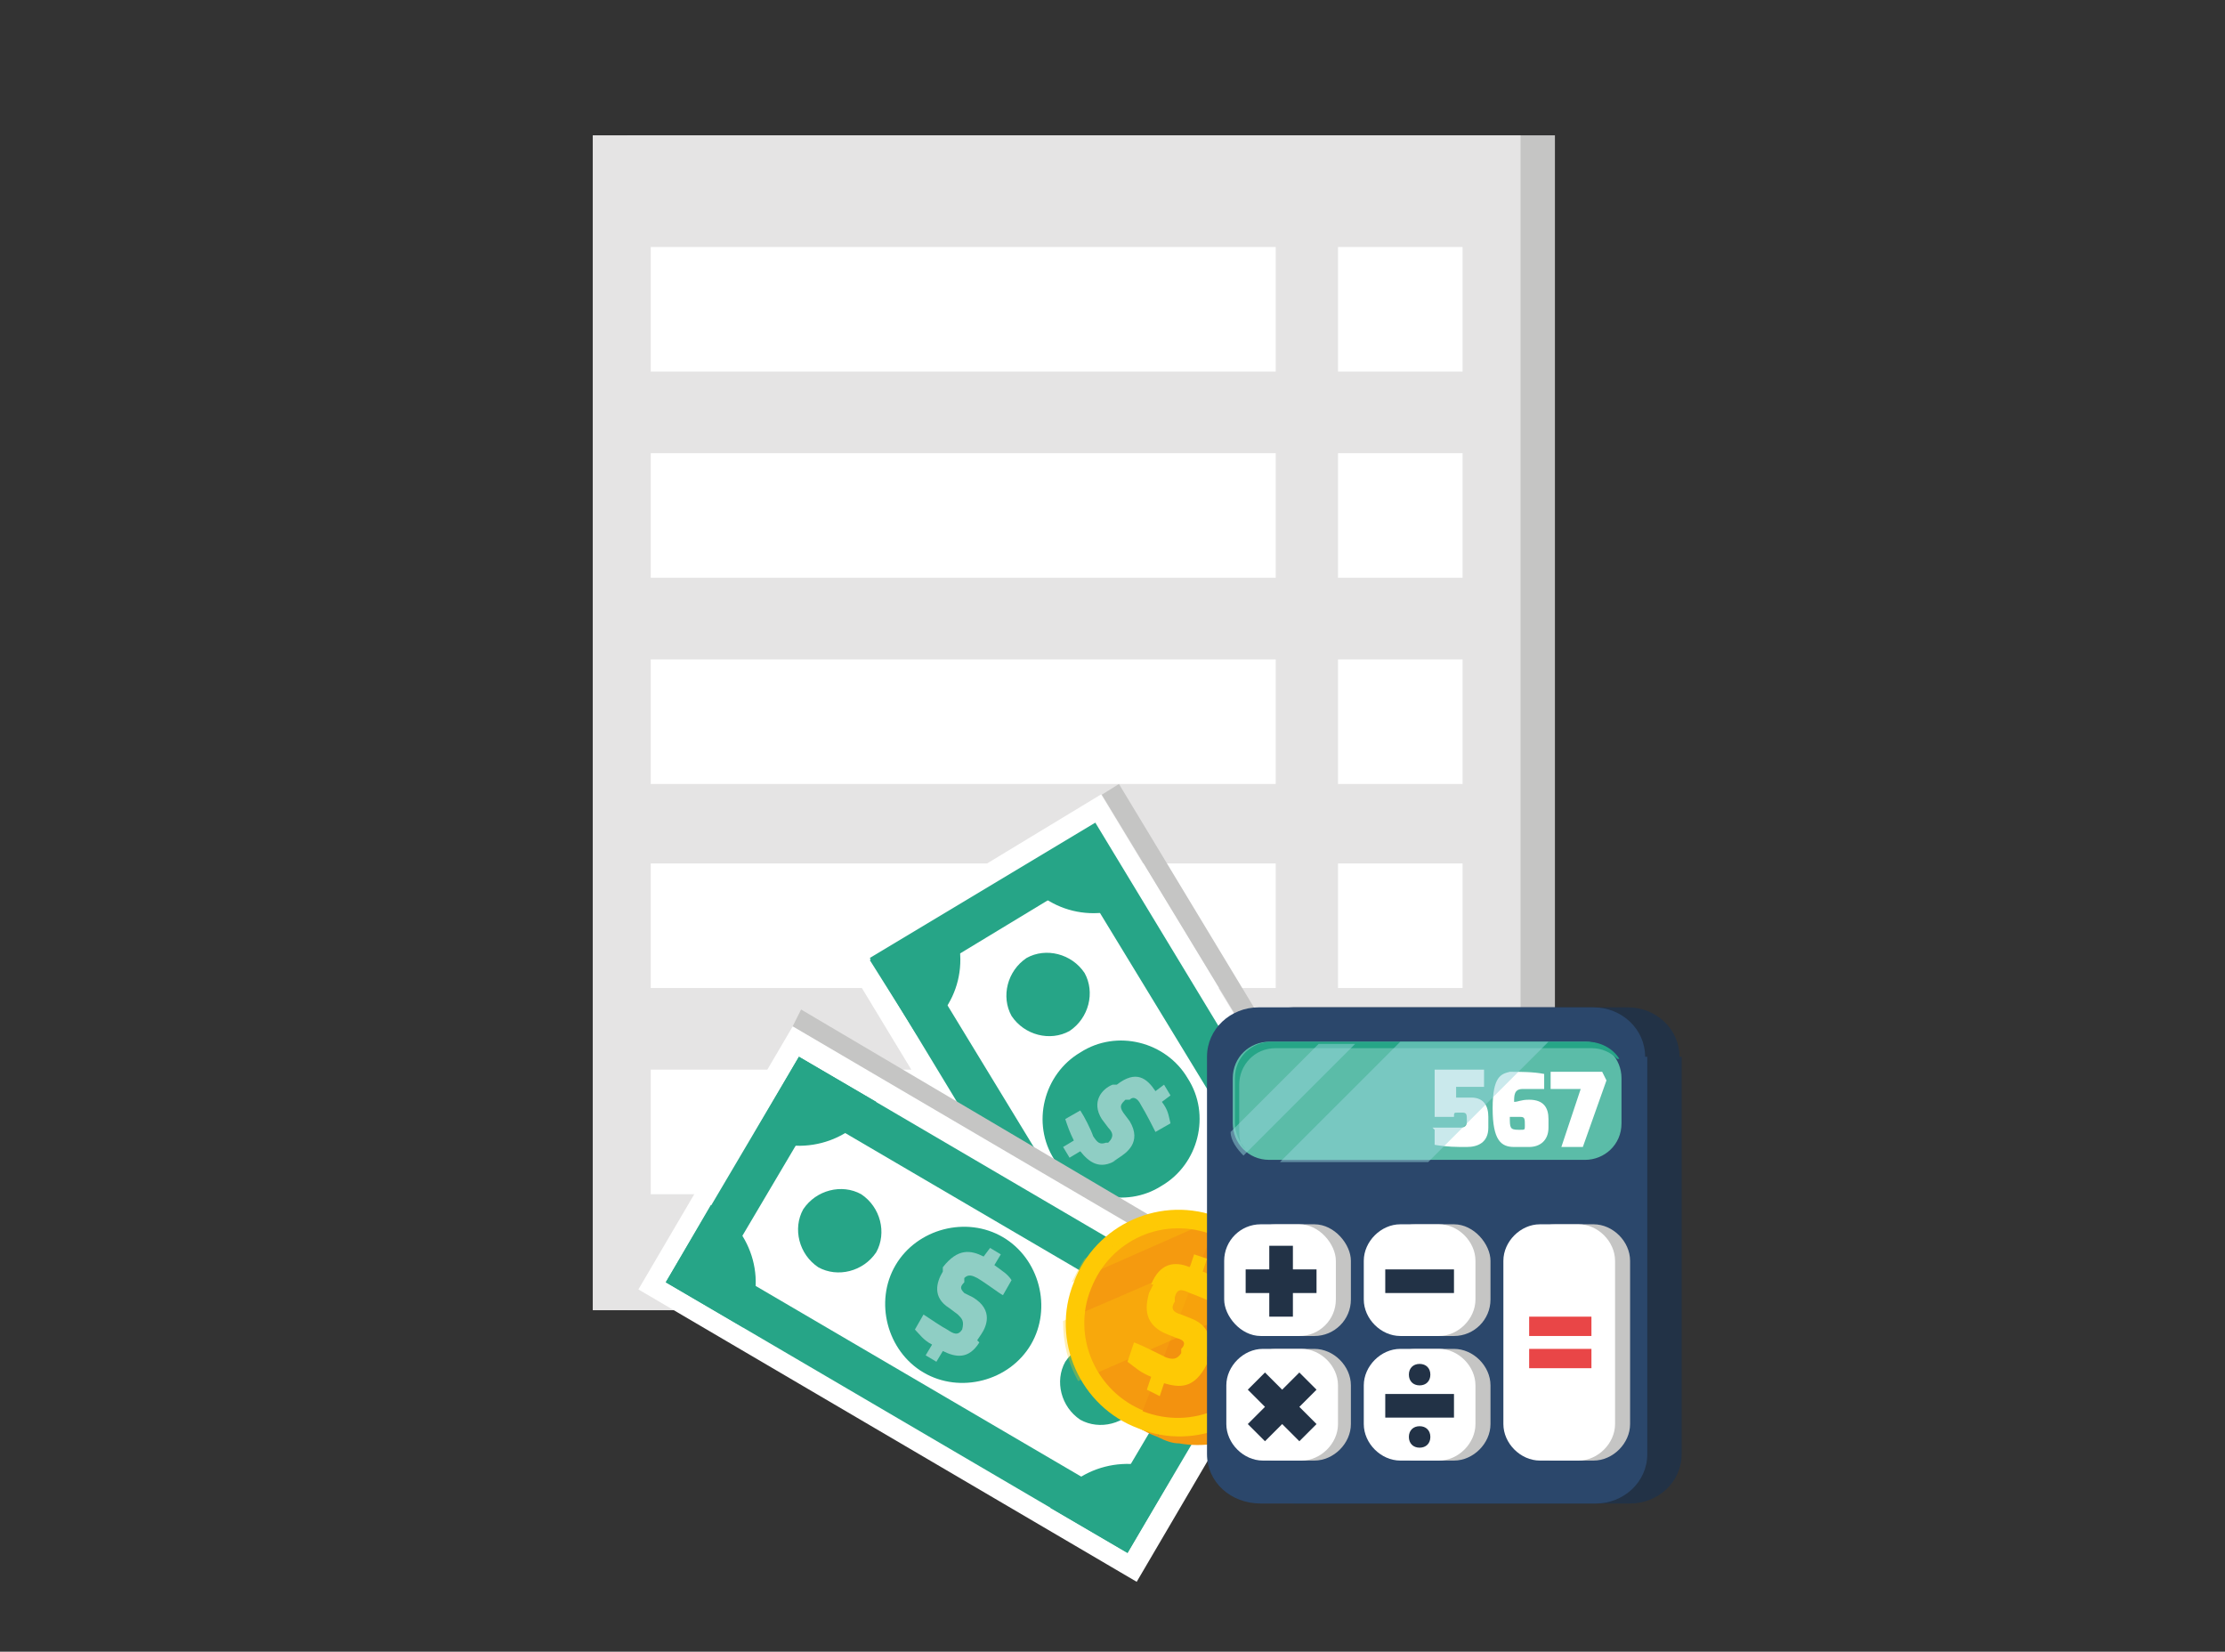<svg xmlns="http://www.w3.org/2000/svg" viewBox="0 0 103.6 76.9"><rect x="0" y="0" width="103.6" height="76.9" fill="#333333" stroke="none"/><defs><style>      .cls-1 {        fill: #8fcec4;      }      .cls-1, .cls-2, .cls-3, .cls-4, .cls-5, .cls-6, .cls-7, .cls-8, .cls-9, .cls-10, .cls-11, .cls-12, .cls-13 {        stroke-width: 0px;      }      .cls-2 {        fill: #223246;      }      .cls-14 {        isolation: isolate;      }      .cls-3 {        fill: #2b476b;      }      .cls-4 {        fill: #c5c5c4;      }      .cls-5 {        fill: #f3920f;      }      .cls-6 {        fill: #26a587;      }      .cls-7 {        fill: #e94647;      }      .cls-8 {        fill: #e5e4e4;      }      .cls-9 {        fill: #5bbca8;      }      .cls-15 {        opacity: .3;      }      .cls-15, .cls-16 {        mix-blend-mode: screen;      }      .cls-10 {        fill: #96d3da;      }      .cls-11 {        fill: #fec905;      }      .cls-12 {        fill: #f59a0f;      }      .cls-13 {        fill: #fff;      }      .cls-16 {        opacity: .5;      }    </style></defs><g class="cls-14"><g id="Layer_1" data-name="Layer 1"><rect class="cls-4" x="29.2" y="6.3" width="43.2" height="54.7"></rect><rect class="cls-8" x="27.6" y="6.3" width="43.2" height="54.7"></rect><g><g><rect class="cls-13" x="30.3" y="21.1" width="29.1" height="5.8"></rect><rect class="cls-13" x="30.3" y="30.7" width="29.1" height="5.8"></rect><rect class="cls-13" x="30.3" y="40.2" width="29.1" height="5.8"></rect><rect class="cls-13" x="30.3" y="49.8" width="29.1" height="5.8"></rect></g><g><rect class="cls-13" x="62.3" y="21.1" width="5.8" height="5.8"></rect><rect class="cls-13" x="30.3" y="11.5" width="29.1" height="5.8"></rect><rect class="cls-13" x="62.3" y="11.5" width="5.8" height="5.8"></rect><rect class="cls-13" x="62.3" y="30.7" width="5.8" height="5.8"></rect><rect class="cls-13" x="62.3" y="40.2" width="5.8" height="5.8"></rect><rect class="cls-13" x="62.3" y="49.8" width="5.8" height="5.8"></rect></g></g><g><g><polygon class="cls-4" points="66 59.5 65.2 59.9 51.3 37 52.1 36.5 66 59.5"></polygon><g><rect class="cls-13" x="45.1" y="38.7" width="14.2" height="26.9" transform="translate(-19.5 34.6) rotate(-31.2)"></rect><path class="cls-6" d="M43.2,45.3l7.1-4.3,10.9,17.9-7.1,4.3-10.9-17.9h0ZM40.5,44.6l12.9,21.3,10.5-6.3-12.9-21.3-10.5,6.3h0Z"></path><path class="cls-6" d="M51.3,62.4c2-1.2,4.5-.6,5.7,1.4l-3.6,2.2-2.1-3.5Z"></path><path class="cls-6" d="M42.7,48.2c2-1.2,2.6-3.7,1.4-5.7l-3.6,2.2,2.2,3.5Z"></path><path class="cls-6" d="M61.7,56.1c-2,1.2-2.6,3.7-1.4,5.7l3.5-2.1-2.1-3.5Z"></path><path class="cls-6" d="M53.1,41.9c-2,1.2-4.5.6-5.7-1.4l3.5-2.1,2.2,3.5Z"></path><path class="cls-6" d="M55.1,56.8c-.9.6-1.2,1.8-.7,2.7.6.9,1.8,1.2,2.7.7.9-.6,1.2-1.8.7-2.7-.6-.9-1.8-1.2-2.7-.7Z"></path><path class="cls-6" d="M50.3,49c-1.7,1-2.3,3.3-1.2,5,1,1.7,3.3,2.3,5,1.2,1.7-1,2.3-3.3,1.2-5-1-1.7-3.3-2.3-5-1.2Z"></path><path class="cls-6" d="M47.8,44.6c-.9.6-1.2,1.8-.7,2.7.6.9,1.8,1.2,2.7.7.9-.6,1.2-1.8.7-2.7-.6-.9-1.8-1.2-2.7-.7Z"></path><path class="cls-1" d="M52,54c-.8.5-1.3.1-1.7-.4l-.5.3-.3-.5.5-.3c-.2-.4-.3-.7-.4-1l.7-.4c.2.3.5.9.6,1.2.2.3.3.4.6.3h.1c.2-.2.3-.4,0-.7l-.3-.4c-.5-.8,0-1.4.5-1.6h.2c.9-.7,1.4-.3,1.8.3l.4-.3.3.5-.4.3c.3.4.3.6.4,1l-.7.4c-.1-.2-.4-.8-.7-1.3-.1-.2-.3-.4-.5-.2h-.2c-.2.2-.3.3-.1.6l.3.4c.6,1-.2,1.5-.5,1.7l-.3.2Z"></path></g></g><g><polygon class="cls-4" points="60.5 60.7 60 61.4 36.9 47.8 37.3 47 60.5 60.7"></polygon><g><rect class="cls-13" x="37.8" y="47.3" width="14.2" height="26.9" transform="translate(-30.2 68.7) rotate(-59.6)"></rect><path class="cls-6" d="M33.7,59l4.2-7.1,18.1,10.6-4.2,7.1-18.1-10.6h0ZM31,59.7l21.5,12.6,6.2-10.5-21.5-12.6-6.2,10.5h0Z"></path><path class="cls-6" d="M48.9,70.2c1.2-2,3.7-2.6,5.7-1.5l-2.1,3.6-3.6-2.1Z"></path><path class="cls-6" d="M34.6,61.8c1.2-2,.5-4.5-1.5-5.7l-2.1,3.6,3.6,2.1Z"></path><path class="cls-6" d="M55.1,59.7c-1.2,2-.5,4.5,1.5,5.7l2.1-3.6-3.6-2.1Z"></path><path class="cls-6" d="M40.8,51.3c-1.2,2-3.7,2.6-5.7,1.5l2.1-3.6,3.6,2.1Z"></path><path class="cls-6" d="M49.6,63.4c-.5.9-.2,2.1.7,2.7.9.5,2.1.2,2.7-.7.5-.9.2-2.1-.7-2.7-.9-.5-2.1-.2-2.7.7Z"></path><path class="cls-6" d="M41.7,58.9c-1,1.7-.4,4,1.3,5,1.7,1,4,.4,5-1.3,1-1.7.4-4-1.3-5-1.7-1-4-.4-5,1.3Z"></path><path class="cls-6" d="M37.4,56.3c-.5.9-.2,2.1.7,2.7.9.5,2.1.2,2.7-.7.5-.9.2-2.1-.7-2.7-.9-.5-2.1-.2-2.7.7Z"></path><path class="cls-1" d="M45.6,62.5c-.5.8-1.1.7-1.7.4l-.3.5-.5-.3.3-.5c-.4-.2-.6-.5-.8-.7l.4-.7c.3.2.9.6,1.1.7.3.2.5.3.7,0h0c.1-.4,0-.5-.2-.7l-.4-.3c-.8-.5-.6-1.2-.3-1.7v-.2c.7-.9,1.3-.8,1.9-.5l.3-.4.5.3-.3.5c.4.3.6.4.8.7l-.4.7c-.2-.1-.7-.5-1.2-.8-.2-.1-.4-.2-.6,0v.2c-.2.2-.2.3,0,.5l.4.2c1,.6.6,1.4.4,1.7l-.2.3Z"></path></g></g></g><g><g><g><path class="cls-12" d="M50.9,60.1c-1.1,2.7.3,5.8,3,6.8l3.8-9.8c-2.7-1.1-5.8.3-6.8,3Z"></path><path class="cls-12" d="M60.7,63.9c-.2.5-.5,1-.8,1.4-.5.6-1.1,1.1-1.7,1.4-1,.5-2.2.7-3.3.5-.3,0-.6-.1-1-.3l3.8-9.8c.1,0,.2,0,.3.1,2.5,1.2,3.7,4.1,2.7,6.7Z"></path></g><path class="cls-11" d="M56.8,56.7c-2.7-1.1-5.8.3-6.8,3-1.1,2.7.3,5.8,3,6.8,2.7,1.1,5.8-.3,6.8-3,1.1-2.7-.3-5.8-3-6.8Z"></path><g><path class="cls-12" d="M50.8,60c-.9,2.2.2,4.8,2.5,5.7l3.2-8.2c-2.3-.9-4.8.2-5.7,2.5Z"></path><path class="cls-5" d="M56.4,57.5l-3.2,8.2c2.3.9,4.8-.2,5.7-2.5.9-2.3-.2-4.8-2.5-5.7Z"></path></g><path class="cls-11" d="M53.6,59.8c.4-1,1.1-1.1,1.8-.8l.2-.6.6.2-.2.6c.5.2.8.4,1.1.7l-.3.9c-.4-.2-1.1-.5-1.4-.6-.4-.2-.6-.2-.7.2v.2c-.2.3-.1.5.3.6l.5.2c1,.4.9,1.3.7,1.8v.3c-.6,1.2-1.3,1.1-2,.9l-.2.6-.6-.3.2-.6c-.5-.2-.7-.4-1.1-.7l.3-.9c.3.1.9.4,1.5.7.3.1.5.1.7-.2v-.2c.2-.2.2-.4-.2-.5l-.5-.2c-1.2-.5-.9-1.5-.8-1.9l.2-.4Z"></path></g><g class="cls-15"><path class="cls-11" d="M55.5,56.4l-5,2.2c-.2.3-.4.7-.6,1.1l6.8-3c-.4-.2-.8-.3-1.2-.3Z"></path><path class="cls-11" d="M58.3,57.7l-8.8,3.8c0,1,.2,1.9.7,2.8l9.6-4.2c-.3-.9-.8-1.8-1.5-2.4Z"></path></g></g><g><path class="cls-2" d="M78.2,49.2c0-1.3-1.1-2.3-2.4-2.3h-7.8s-7.8,0-7.8,0c-1.3,0-2.4,1-2.4,2.3v18.5c0,1.3,1.1,2.3,2.5,2.3h7.8s7.8,0,7.8,0c1.3,0,2.4-1,2.4-2.3v-18.5Z"></path><path class="cls-3" d="M76.6,49.2c0-1.3-1.1-2.3-2.4-2.3h-7.8s-7.8,0-7.8,0c-1.3,0-2.4,1-2.4,2.3v18.5c0,1.3,1.1,2.3,2.5,2.3h7.8s7.8,0,7.8,0c1.3,0,2.4-1,2.4-2.3v-18.5Z"></path><g><path class="cls-4" d="M74.2,57h-1.8c-.9,0-1.7.8-1.7,1.7v7.6c0,.9.8,1.7,1.7,1.7h1.8c.9,0,1.7-.8,1.7-1.7v-7.6c0-.9-.8-1.7-1.7-1.7Z"></path><rect class="cls-4" x="57.7" y="57" width="5.2" height="5.2" rx="1.7" ry="1.7"></rect><path class="cls-4" d="M59.4,62.8h1.8c.9,0,1.7.8,1.7,1.7v1.8c0,.9-.8,1.7-1.7,1.7h-1.8c-.9,0-1.7-.8-1.7-1.7v-1.8c0-.9.8-1.7,1.7-1.7Z"></path><rect class="cls-4" x="64.2" y="57" width="5.2" height="5.2" rx="1.7" ry="1.7"></rect><path class="cls-4" d="M65.9,62.8h1.8c.9,0,1.7.8,1.7,1.7v1.8c0,.9-.8,1.7-1.7,1.7h-1.8c-.9,0-1.7-.8-1.7-1.7v-1.8c0-.9.8-1.7,1.7-1.7Z"></path></g><g><path class="cls-13" d="M73.5,57h-1.8c-.9,0-1.7.8-1.7,1.7v7.6c0,.9.8,1.7,1.7,1.7h1.8c.9,0,1.7-.8,1.7-1.7v-7.6c0-.9-.8-1.7-1.7-1.7Z"></path><rect class="cls-13" x="57" y="57" width="5.2" height="5.2" rx="1.7" ry="1.7"></rect><path class="cls-13" d="M58.8,62.8h1.8c.9,0,1.7.8,1.7,1.7v1.8c0,.9-.8,1.7-1.7,1.7h-1.8c-.9,0-1.7-.8-1.7-1.7v-1.8c0-.9.8-1.7,1.7-1.7Z"></path><path class="cls-13" d="M65.2,57h1.8c.9,0,1.7.8,1.7,1.7v1.8c0,.9-.8,1.7-1.7,1.7h-1.8c-.9,0-1.7-.8-1.7-1.7v-1.8c0-.9.8-1.7,1.7-1.7Z"></path><path class="cls-13" d="M65.2,62.8h1.8c.9,0,1.7.8,1.7,1.7v1.8c0,.9-.8,1.7-1.7,1.7h-1.8c-.9,0-1.7-.8-1.7-1.7v-1.8c0-.9.8-1.7,1.7-1.7Z"></path></g><path class="cls-2" d="M58,59.1h1.1v-1.1h1.1v1.1h1.1v1.1h-1.1v1.1h-1.1v-1.1h-1.1v-1.1Z"></path><path class="cls-2" d="M58.1,66.3l.8-.8-.8-.8.8-.8.8.8.8-.8.8.8-.8.8.8.8-.8.8-.8-.8-.8.8-.8-.8Z"></path><path class="cls-2" d="M64.5,59.1h3.2v1.1h-3.2v-1.1Z"></path><path class="cls-7" d="M71.2,61.3h2.9v.9h-2.9v-.9ZM71.2,62.8h2.9v.9h-2.9v-.9Z"></path><g><path class="cls-2" d="M64.5,64.9h3.2v1.1h-3.2v-1.1Z"></path><g><path class="cls-2" d="M66.6,64c0-.3-.2-.5-.5-.5s-.5.2-.5.5.2.5.5.5.5-.2.5-.5Z"></path><path class="cls-2" d="M66.6,66.9c0-.3-.2-.5-.5-.5s-.5.2-.5.5.2.5.5.5.5-.2.5-.5Z"></path></g></g><path class="cls-9" d="M59.1,48.5h14.7c1,0,1.7.8,1.7,1.7v2.1c0,1-.8,1.7-1.7,1.7h-14.7c-1,0-1.7-.8-1.7-1.7v-2.1c0-1,.8-1.7,1.7-1.7Z"></path><g><path class="cls-13" d="M66.7,52.5h1.3c.3,0,.3-.2.3-.3h0c0-.3,0-.4-.2-.4h-.2c-.2,0-.2,0-.2.2h-.9v-2.2h2.3v.8h-1.3v.5c.1,0,.2,0,.3,0,.1,0,.3,0,.4,0,.6,0,.8.4.8.9v.5c0,.7-.5.9-1,.9s-.9,0-1.5-.1v-.7Z"></path><path class="cls-13" d="M70.3,49.9c.5,0,1.1,0,1.6.1v.7h-1c-.4,0-.4.3-.4.6.2,0,.3-.1.7-.1.7,0,.9.4.9.9v.4c0,.6-.4.9-.9.9h-.7c-.6,0-1-.3-1-1.8s.4-1.6.8-1.7ZM70.8,52.6h0c.2,0,.2,0,.2-.2h0c0-.3,0-.4-.2-.4h-.5c0,.5,0,.6.4.6Z"></path><path class="cls-13" d="M72.3,49.9h2.3l.2.4-1.1,3.1h-1l.9-2.7h-1.4v-.8Z"></path></g><path class="cls-6" d="M75.3,49.3c-.3-.3-.7-.5-1.2-.5h-14.7c-1,0-1.7.8-1.7,1.7v2.1c0,.3,0,.7.3.9-.3-.3-.5-.8-.5-1.2v-2.1c0-1,.8-1.7,1.7-1.7h14.7c.6,0,1.2.3,1.5.8Z"></path><g class="cls-16"><path class="cls-10" d="M61.5,48.5l-4.2,4.2c0,.4.3.8.6,1.1l5.2-5.2h-1.7Z"></path><polygon class="cls-10" points="65.2 48.5 59.6 54.1 66.5 54.1 72.1 48.5 65.2 48.5"></polygon></g></g></g></g></svg>